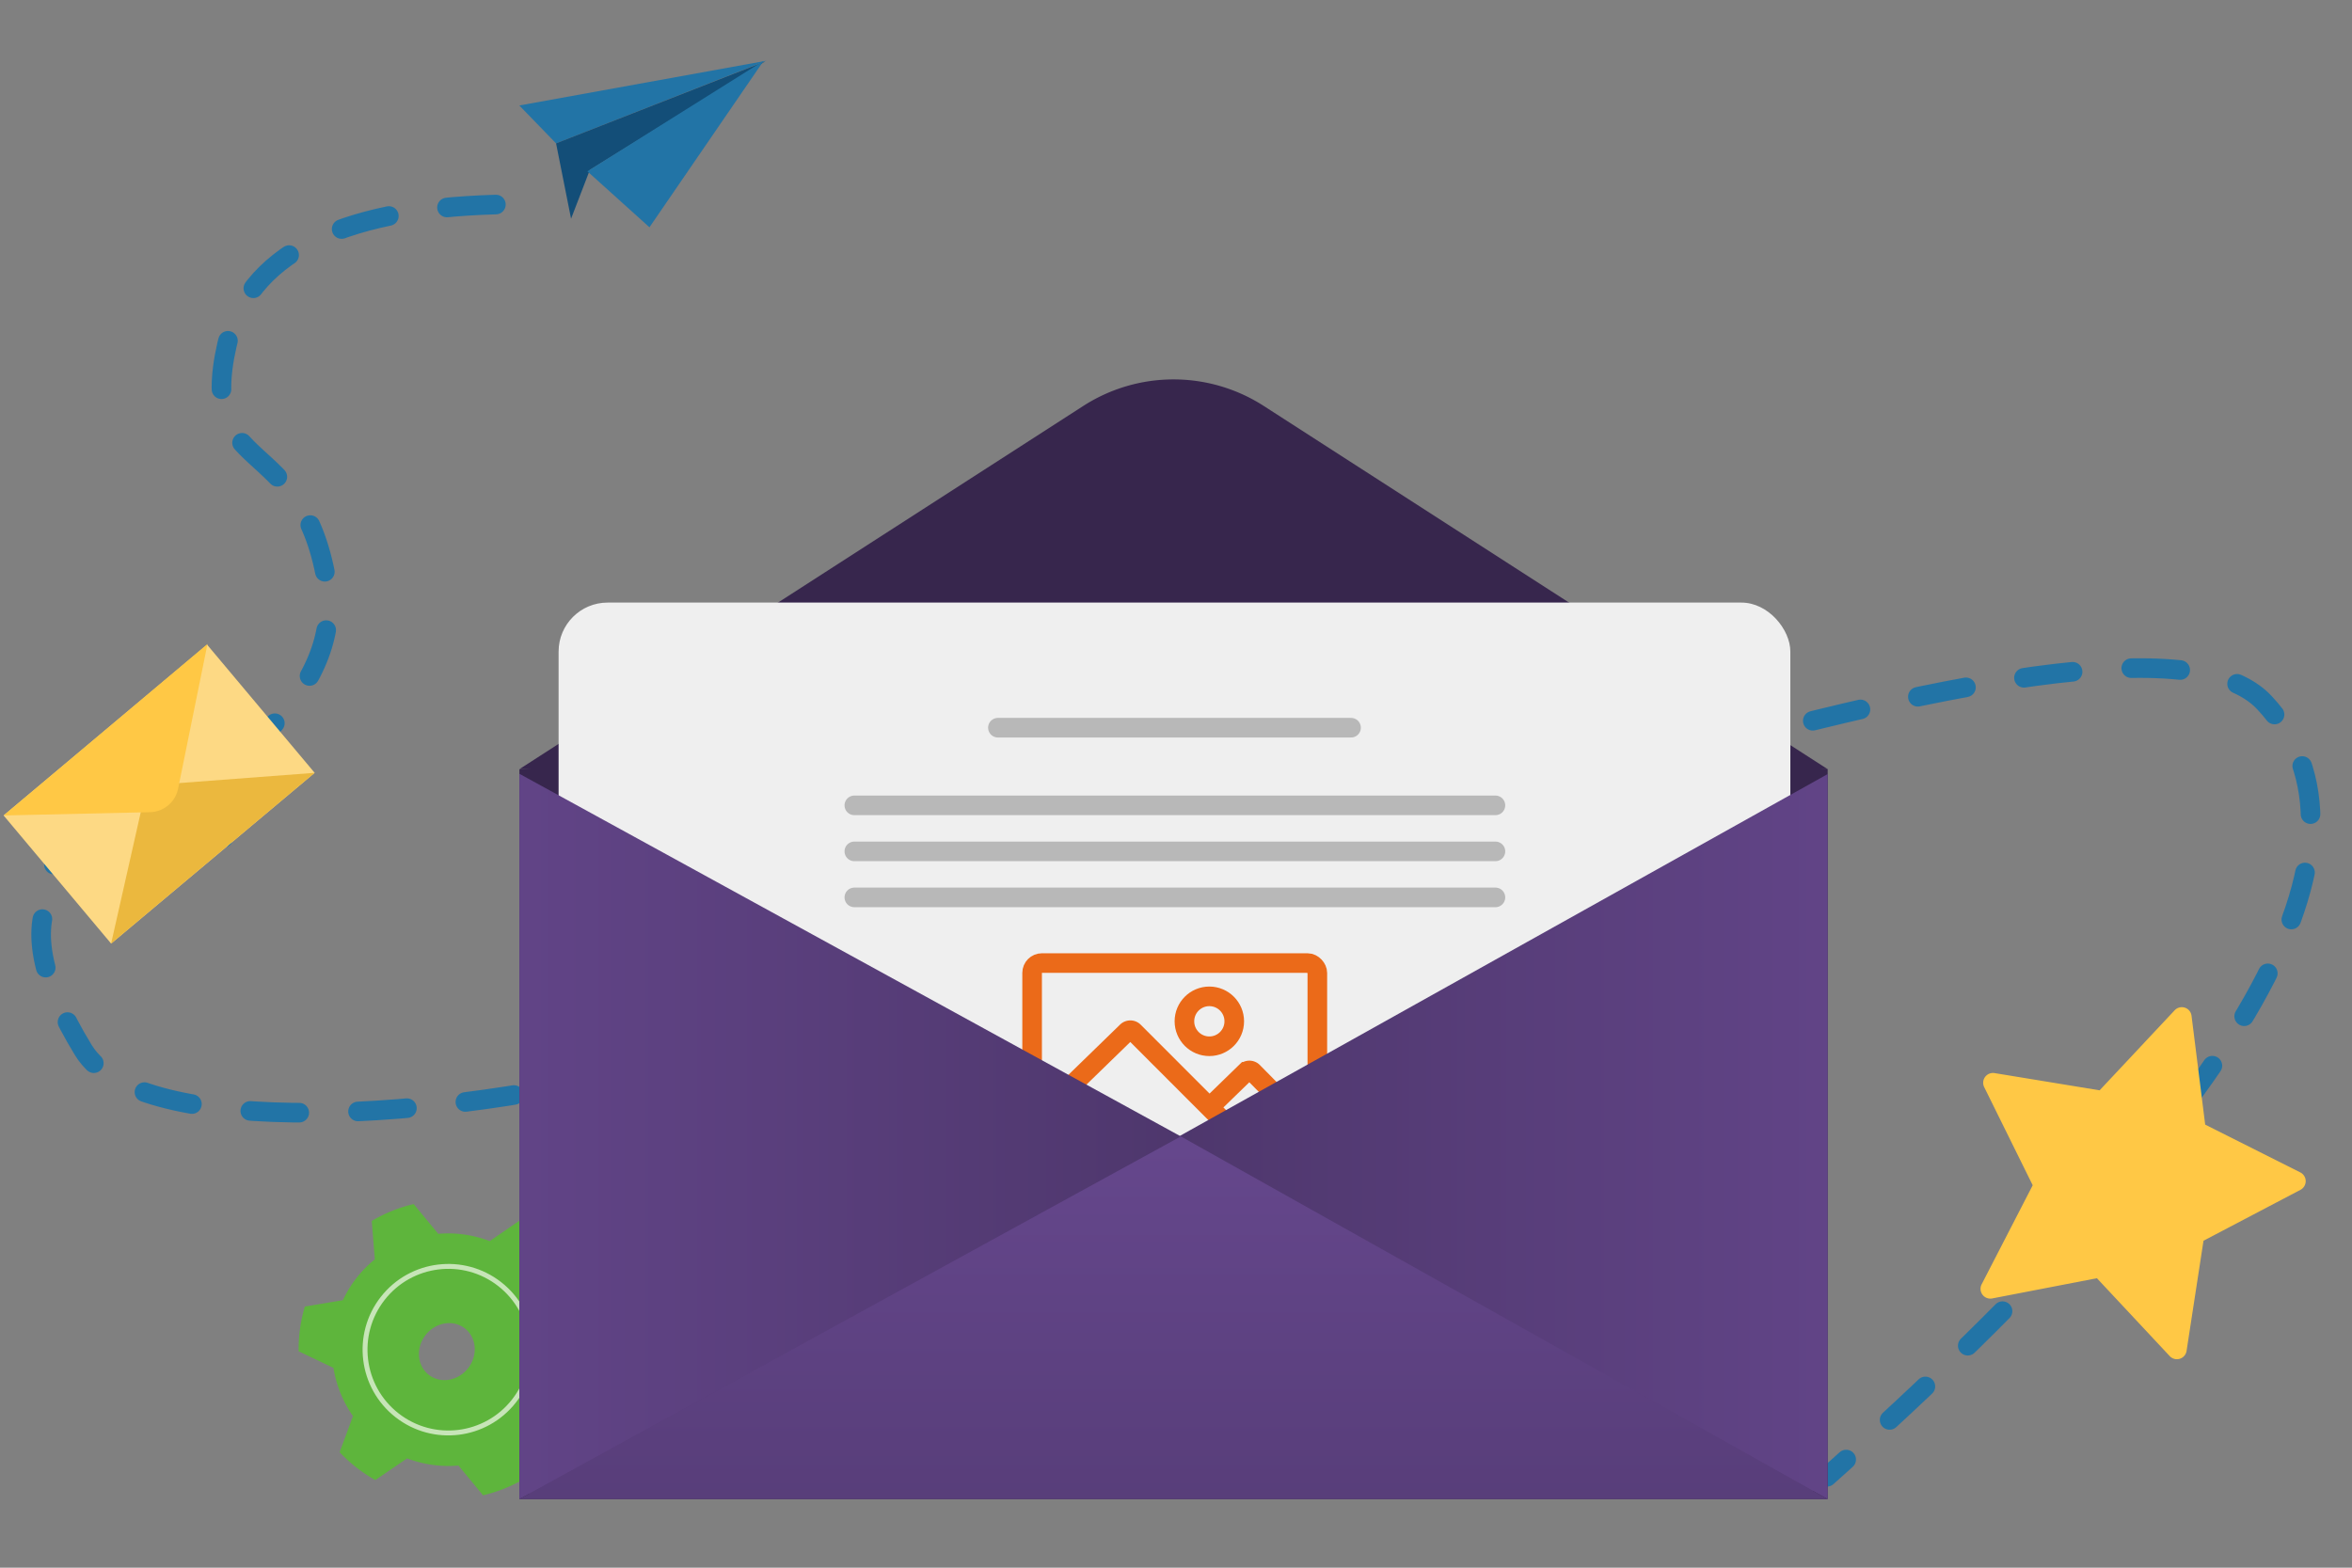<svg width="480" height="320" viewBox="0 0 480 320" xmlns="http://www.w3.org/2000/svg"><rect x="0" y="0" width="480" height="320" fill="#808080" stroke="none"/><defs><linearGradient x1="50%" y1="-5.833%" x2="50%" y2="204.446%" id="a"><stop stop-color="#4D366B" offset="0%"/><stop stop-color="#7552A2" offset="100%"/></linearGradient><linearGradient x1="50%" y1="-5.833%" x2="50%" y2="204.446%" id="b"><stop stop-color="#4D366B" offset="0%"/><stop stop-color="#7552A2" offset="100%"/></linearGradient><linearGradient x1="50%" y1="-115.624%" x2="50%" y2="180.771%" id="c"><stop stop-color="#7552A2" offset="0%"/><stop stop-color="#4D366B" offset="100%"/></linearGradient></defs><g fill="none" fill-rule="evenodd"><path fill="#2274A6" d="M105.985 21.53l7.5 7.739 42.95-16.879-50.45 9.14"/><path fill="#134E78" d="M113.485 29.269l42.639-16.712-35.743 22.12-3.837 9.967z"/><path fill="#2274A6" d="M119.872 34.973l35.966-22.555-23.296 33.975z"/><path d="M101.202 41.752c-32.466.917-50.76 10.459-54.884 28.625-6.185 27.25 15 17.374 20.319 48.139 3.545 20.51-14.998 39.83-55.63 57.96" stroke="#2274A6" stroke-width="4" stroke-linecap="round" stroke-dasharray="10 12"/><path d="M45.643 170.959c-36.779 0-46.32 14.469-28.624 43.406 11.452 18.727 74.952 14.228 115.854 3.283 117.24-31.372 301.333-104.032 329.213-74.259 26.724 28.54-3.024 81.226-89.243 158.06" stroke="#2274A6" stroke-width="4" stroke-linecap="round" stroke-dasharray="10 12"/><g transform="rotate(-52 314.213 89.466)"><path d="M53.167 21.511a23.765 23.765 0 00-5.3-9.192l1.697-7.696A30.437 30.437 0 0041.59 0l-5.795 5.32a23.56 23.56 0 00-10.585 0L19.41 0a30.437 30.437 0 00-7.974 4.623l1.697 7.691a23.765 23.765 0 00-5.3 9.197l-7.487 2.39a30.968 30.968 0 000 9.236l7.487 2.39a23.77 23.77 0 005.3 9.159l-1.697 7.691A30.437 30.437 0 0019.41 57l5.795-5.32a23.56 23.56 0 0010.585 0L41.585 57a30.432 30.432 0 007.979-4.623l-1.697-7.691a23.765 23.765 0 005.3-9.192l7.487-2.39a30.973 30.973 0 000-9.236l-7.487-2.357zM30 34c-3.314 0-6-2.462-6-5.5s2.686-5.5 6-5.5 6 2.462 6 5.5-2.686 5.5-6 5.5z" fill="#5EB53C" fill-rule="nonzero"/><circle stroke="#FFFEFA" opacity=".651" cx="30.5" cy="28.5" r="17"/></g><path fill="#FDD984" d="M.734 166.454L42.273 131.6l21.944 26.152-41.539 34.855z"/><path fill="#EBB83E" d="M29.956 160.342l34.26-2.59-41.538 34.854z"/><path d="M36.35 160.981l5.994-29.53-41.61 35.003 29.87-.668a6 6 0 005.746-4.805z" fill="#FFC845"/><path d="M106 157.066c55.278-4.686 98.405-7.04 129.383-7.066 30.977-.024 76.85 2.309 137.617 7l-.011 149H106V157.066z" fill="#37264D"/><path d="M257.908 82.862L372.988 157H106l115.081-74.138a34 34 0 0136.827 0z" fill="#37264D"/><g transform="translate(114 123)"><rect fill="#EFEFEF" width="251.379" height="182" rx="10"/><g transform="translate(96.636 73.584)" stroke="#EB6A19" stroke-width="4"><rect width="58.208" height="38.49" rx="2"/><path d="M.848 31.98l18.499-17.99a1 1 0 011.404.01l23.146 23.154h0m-6.599-8.779l6.348-6.173a1 1 0 011.409.015l11.868 12.045h0" stroke-linecap="square"/><ellipse cx="36.168" cy="11.887" rx="5.086" ry="5.094"/></g><path stroke="#B8B8B8" stroke-width="4" stroke-linecap="round" d="M89.653 25.539h72.073M60.354 41.39h130.835M60.354 50.784h130.835M60.354 60.177h130.835"/></g><path fill="#583D7A" d="M108 232h262v73H108z"/><path fill="url(#a)" transform="rotate(90 42 206.474)" d="M67.5 7.474l74.026 135H-6.526z"/><path fill="url(#b)" transform="matrix(0 1 1 0 231.785 31.215)" d="M200.759 8.804l74.026 132.4H126.793z"/><path fill="url(#c)" d="M135 74.974L266.989 149H0z" transform="translate(106 157)"/><path d="M427.94 260.913l-21.37 4.128a2 2 0 01-2.156-2.88l10.423-20.224-9.9-20.035a2 2 0 012.116-2.86l21.441 3.516 15.315-16.339a2 2 0 013.443 1.119l2.786 22.22 19.412 9.757a2 2 0 01.032 3.557l-19.787 10.39-3.456 22.488a2 2 0 01-3.438 1.062l-14.861-15.899z" fill="#FFC845"/></g></svg>